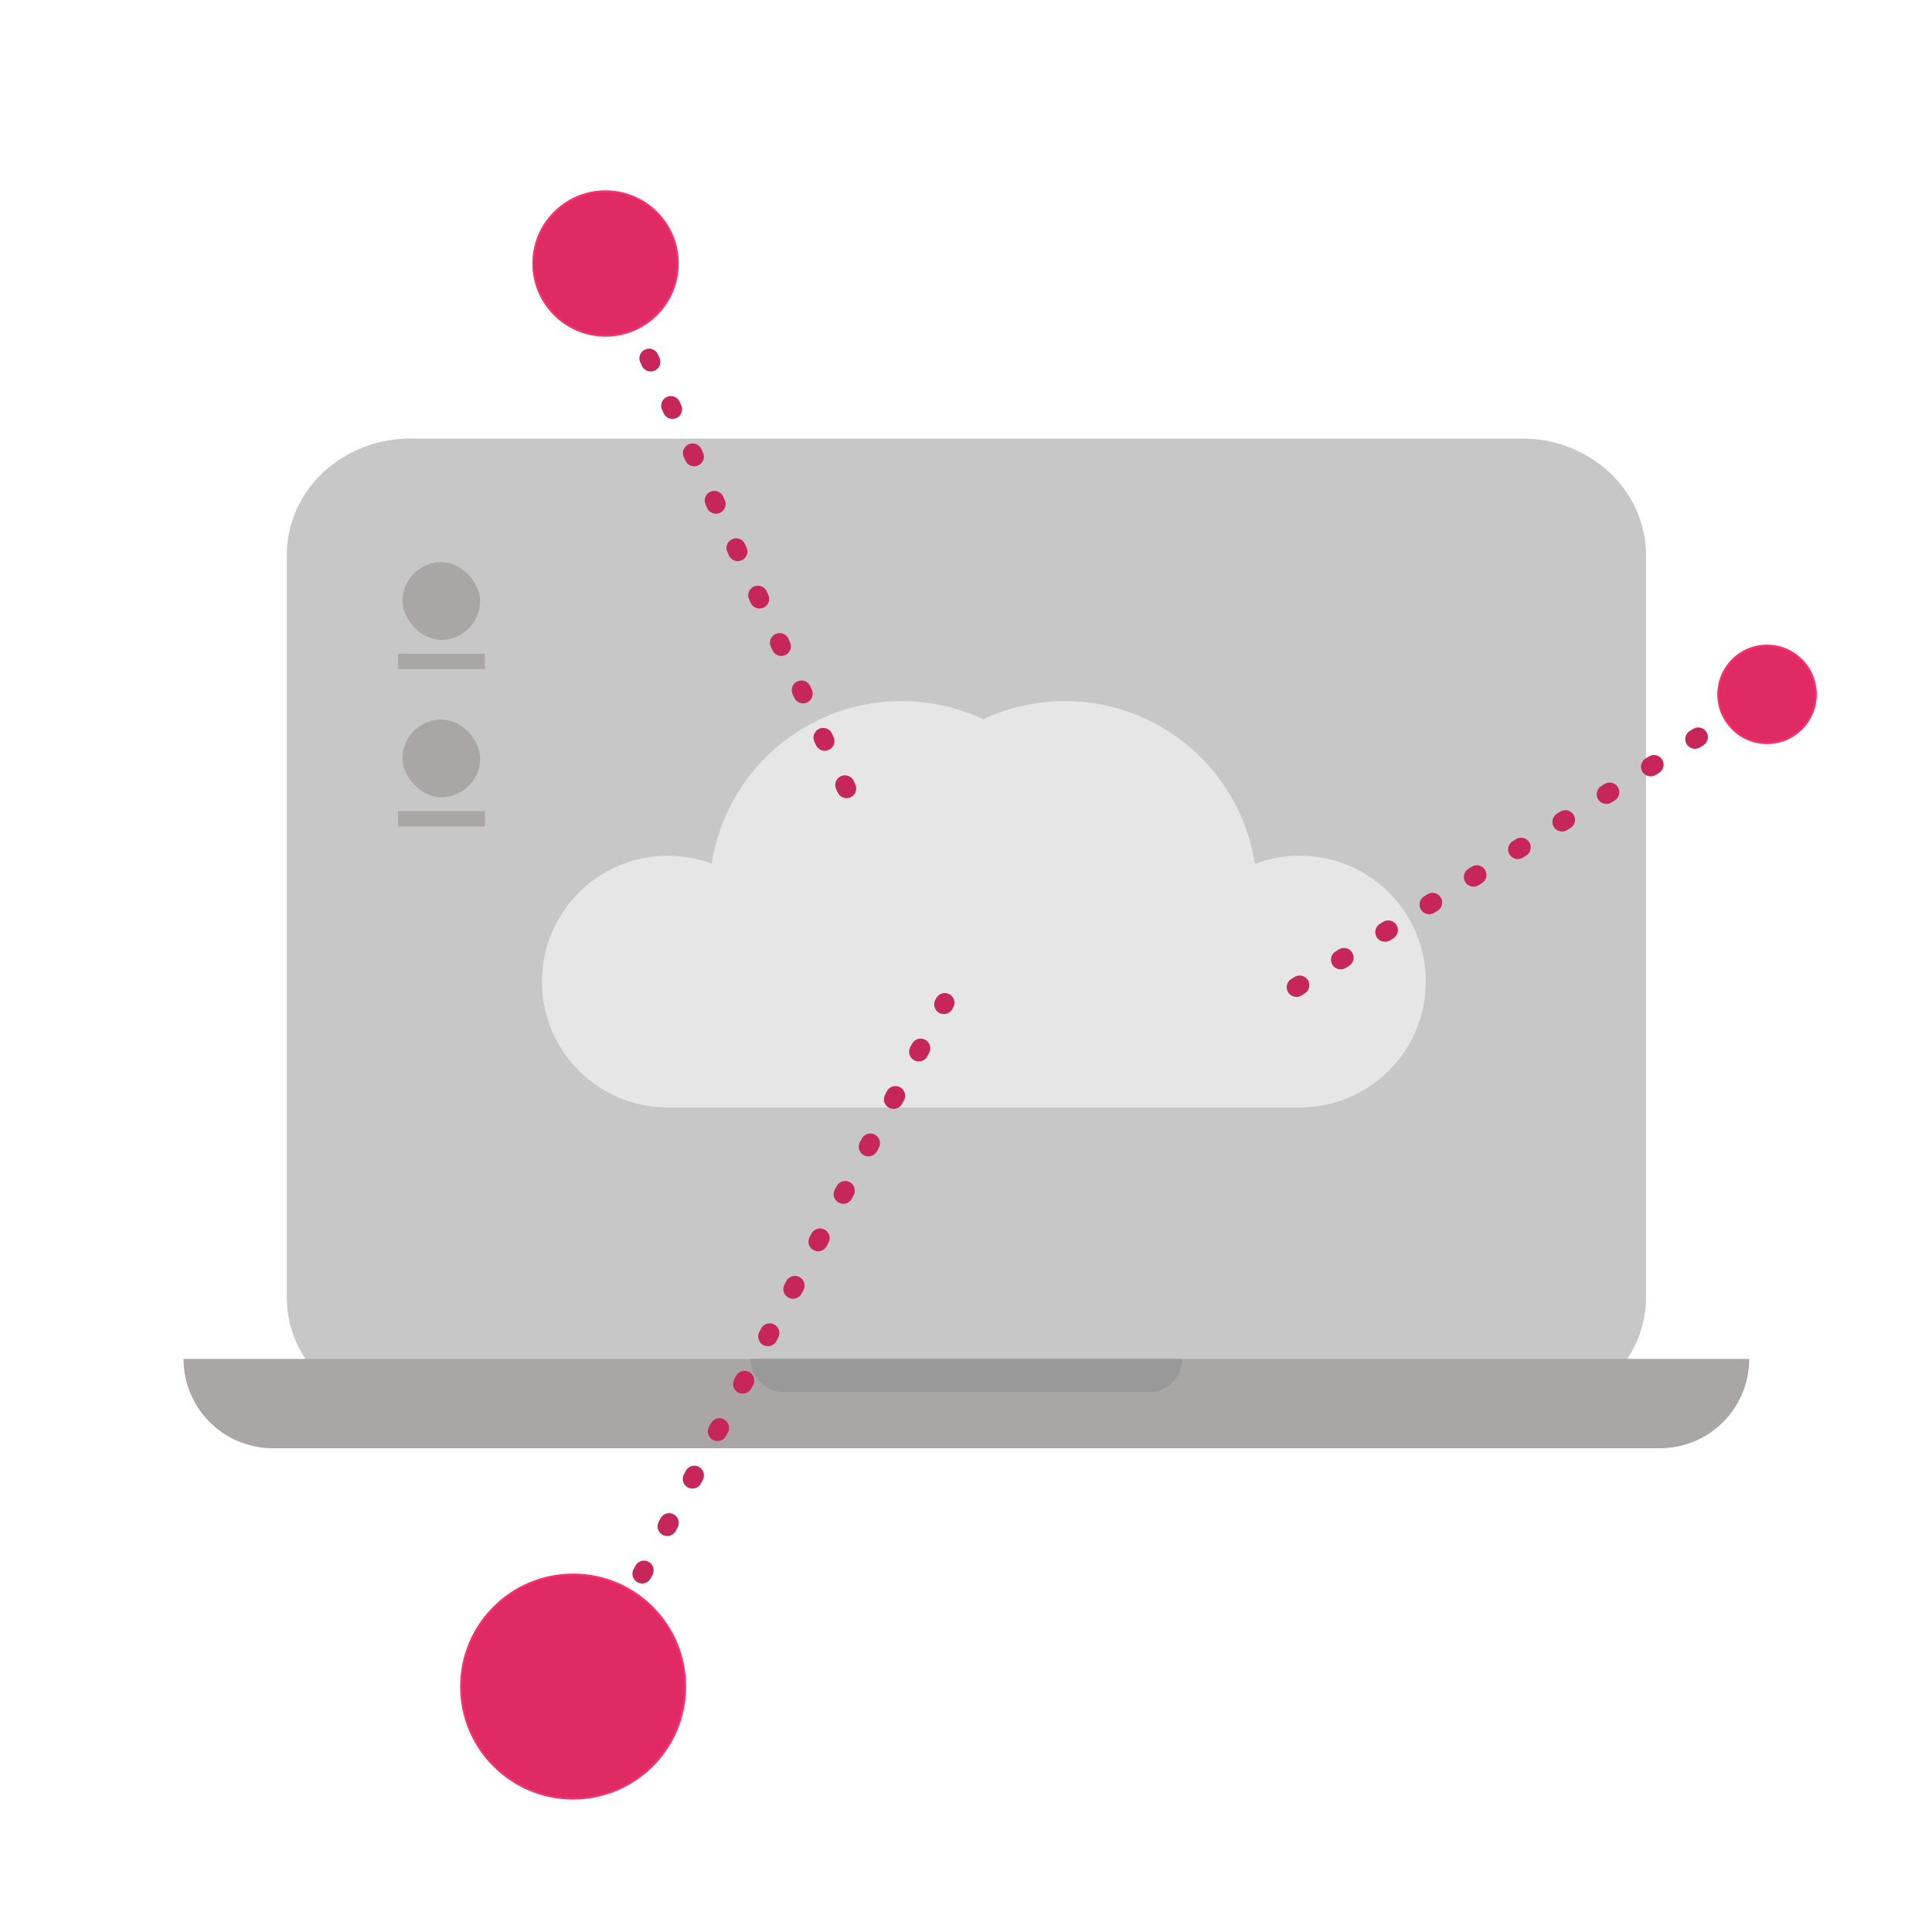 <svg id="Layer_1" data-name="Layer 1" xmlns="http://www.w3.org/2000/svg" viewBox="0 0 1000 1000"><defs><style>.cls-1{fill:#c7c7c7;}.cls-2{fill:#aba6a6;}.cls-3{fill:#999;}.cls-4{fill:#e6e6e6;}.cls-5,.cls-7,.cls-8{fill:none;stroke:#c62659;stroke-linecap:round;stroke-width:10px;}.cls-5,.cls-6,.cls-7,.cls-8{stroke-miterlimit:10;}.cls-5{stroke-dasharray:2 25;}.cls-6{fill:#e02a64;stroke:#f83070;}.cls-8{stroke-dasharray:2.06 25.74;}</style></defs><title>Market-3_Centralización de servicios</title><g id="_Group_" data-name="&lt;Group&gt;"><path class="cls-1" d="M846.38,262.67A60,60,0,0,0,832,243.55,66.41,66.41,0,0,0,787.66,227h-575a66.41,66.41,0,0,0-44.3,16.55A60,60,0,0,0,154,262.67a56.66,56.66,0,0,0-5.54,24.5V671.59a56.67,56.67,0,0,0,5.54,24.5,60,60,0,0,0,14.42,19.12,66.41,66.41,0,0,0,44.3,16.55h575A66.41,66.41,0,0,0,832,715.21a60,60,0,0,0,14.42-19.12,56.67,56.67,0,0,0,5.54-24.5V287.17A56.66,56.66,0,0,0,846.38,262.67Z"/><path class="cls-2" d="M859.13,749.62H141.24A46.26,46.26,0,0,1,95,703.37h810.4A46.26,46.26,0,0,1,859.13,749.62Z"/><path class="cls-3" d="M594.64,720.56H405.72a17.2,17.2,0,0,1-17.2-17.2H611.84A17.2,17.2,0,0,1,594.64,720.56Z"/><rect class="cls-2" x="208.33" y="290.98" width="40.2" height="40.2" rx="20.1" ry="20.1"/><rect class="cls-2" x="206.07" y="338.39" width="44.96" height="7.89"/><rect class="cls-2" x="208.33" y="372.43" width="40.2" height="40.2" rx="20.1" ry="20.1"/><rect class="cls-2" x="206.07" y="419.84" width="44.96" height="7.89"/></g><path class="cls-4" d="M672.85,442.89a65,65,0,0,0-23.32,4.3A99.49,99.49,0,0,0,508.94,372.3,99.49,99.49,0,0,0,368.38,447v0a65.16,65.16,0,1,0-28.24,126c1.76.14,5.35.22,5.35.22H672.85a65.15,65.15,0,1,0,0-130.3Z"/><line class="cls-5" x1="313.43" y1="136.39" x2="445" y2="423"/><line class="cls-5" x1="671" y1="511" x2="931.17" y2="349.04"/><circle class="cls-6" cx="313.43" cy="136.39" r="37.38"/><circle class="cls-6" cx="914.62" cy="359.4" r="25.25"/><line class="cls-7" x1="306.81" y1="862.79" x2="307.28" y2="861.91"/><line class="cls-8" x1="319.33" y1="839.17" x2="482.51" y2="531.25"/><line class="cls-7" x1="488.53" y1="519.88" x2="489" y2="519"/><circle class="cls-6" cx="296.65" cy="872.96" r="57.99"/></svg>